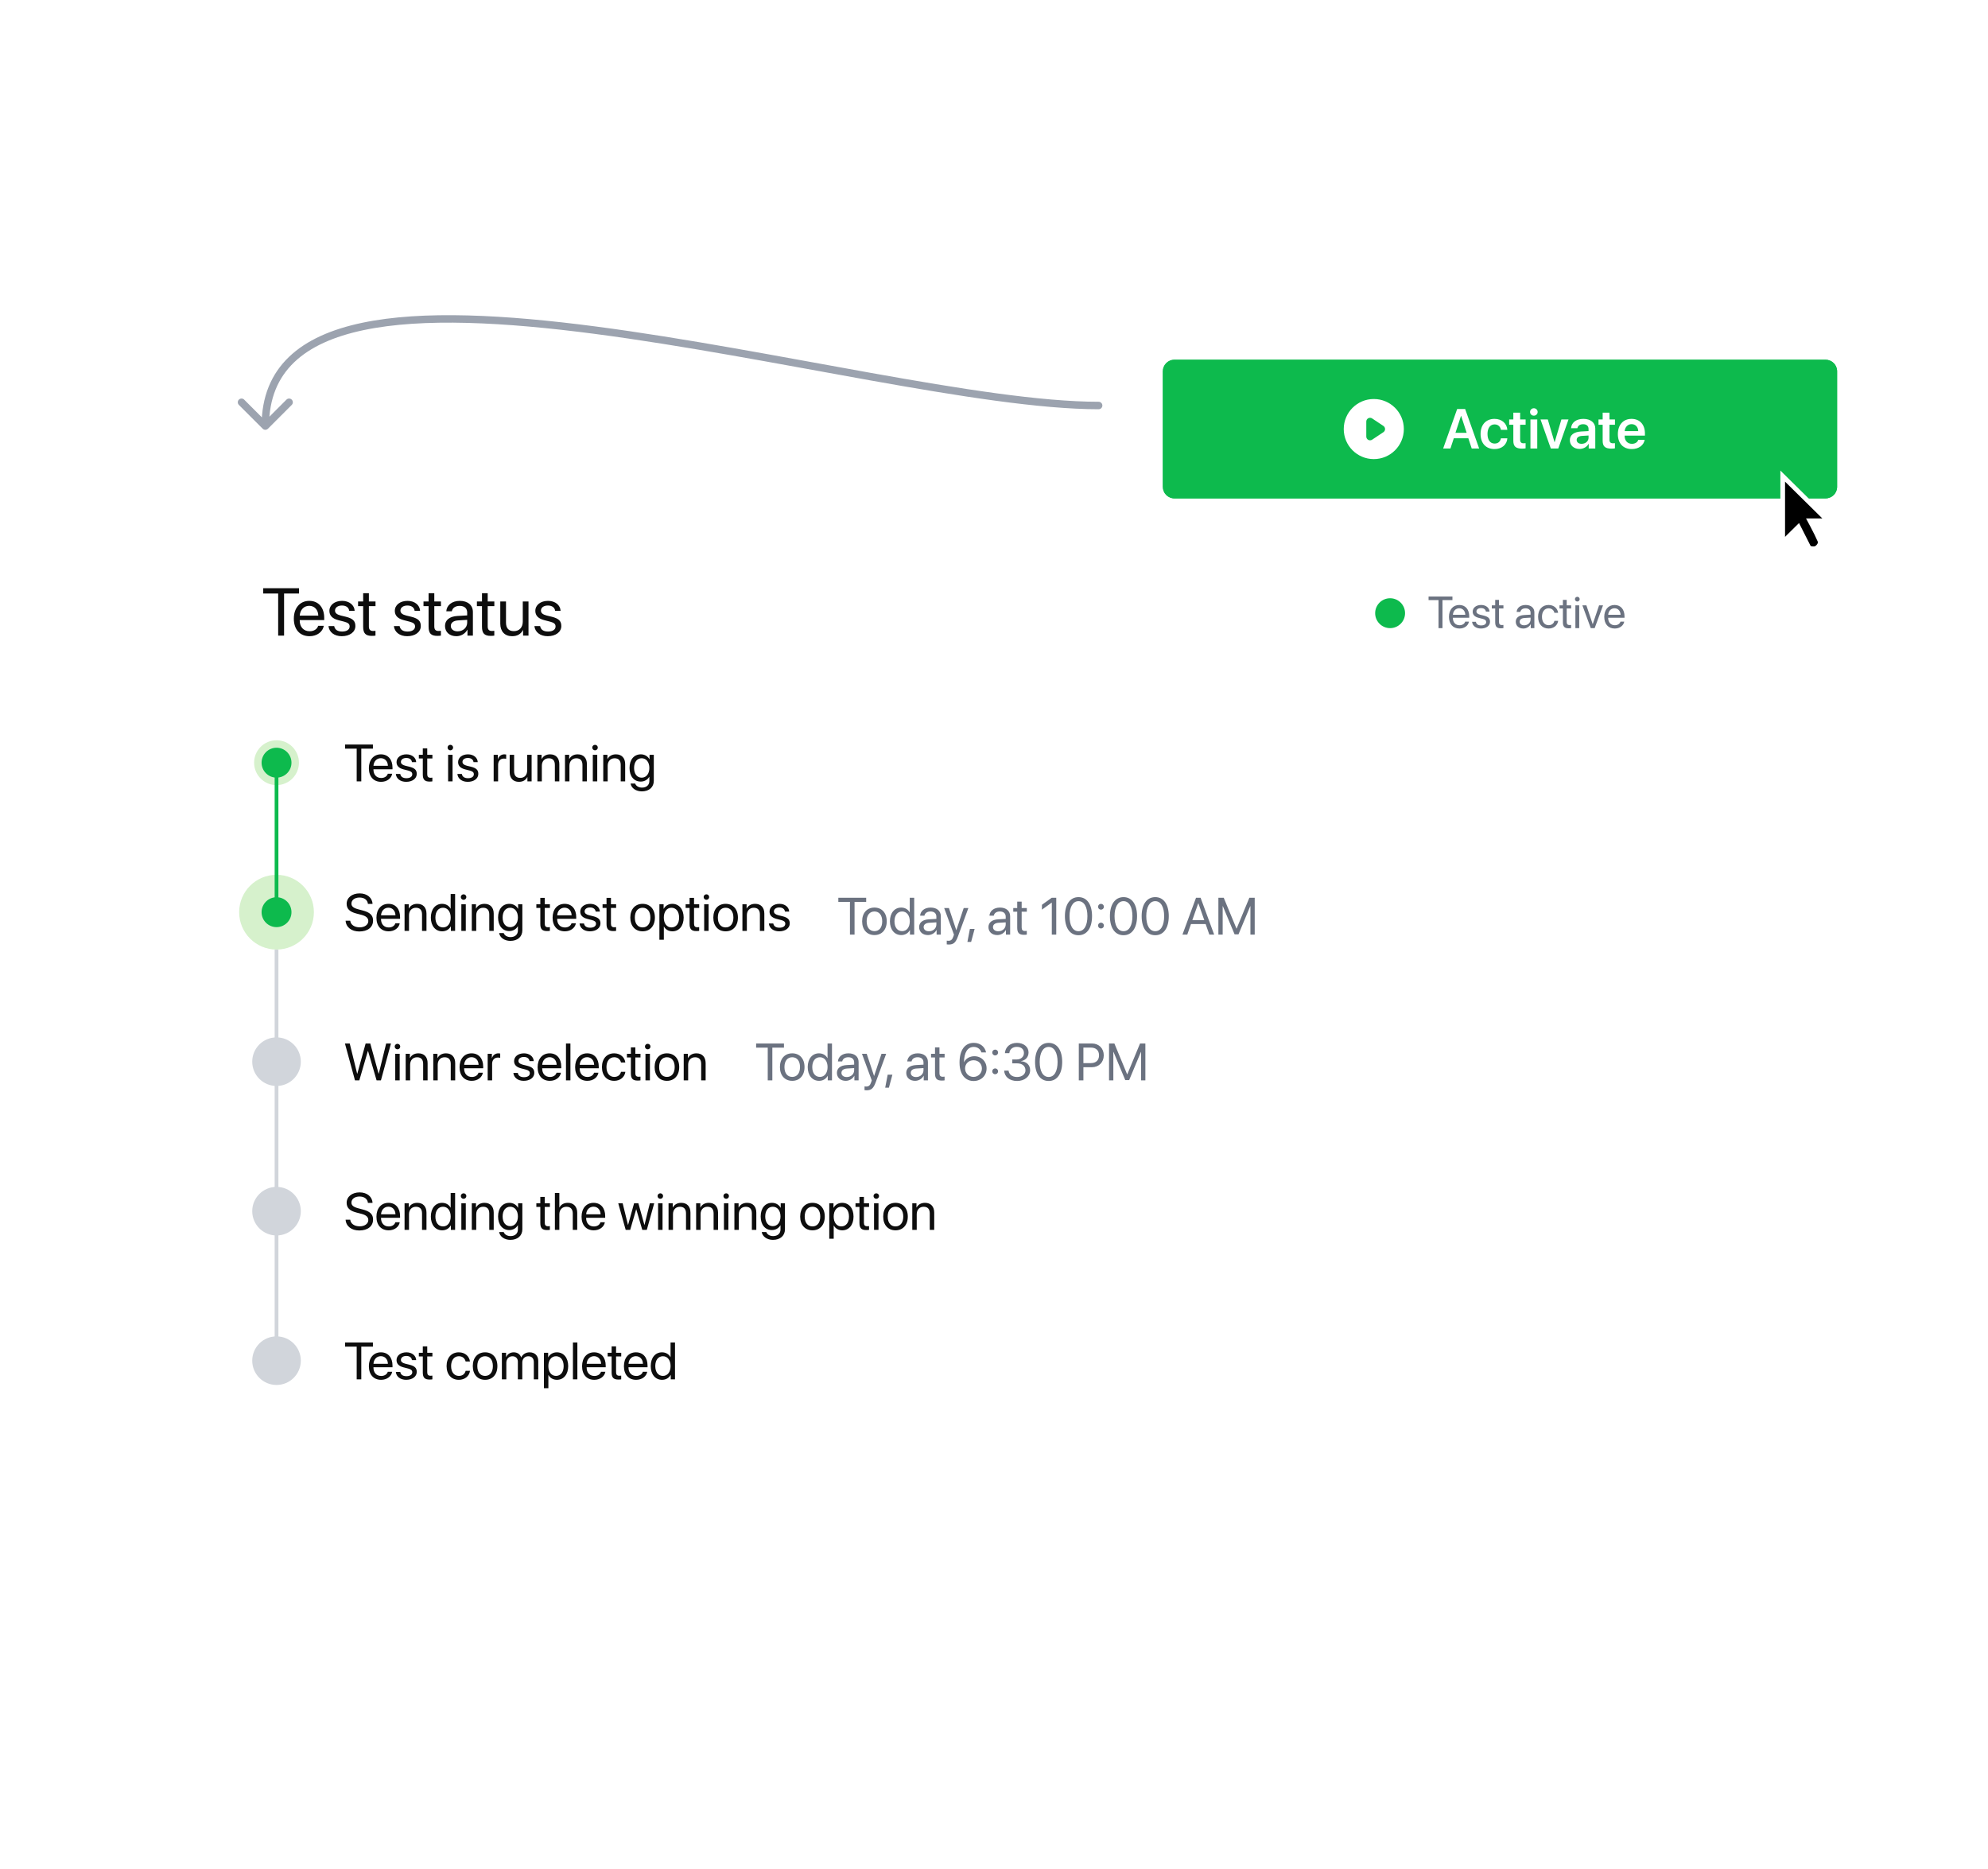 <svg width="532" height="500" viewBox="0 0 532 500" fill="none" xmlns="http://www.w3.org/2000/svg">
<g filter="url(#filter0_d_7663_160315)">
<rect x="36" y="126.068" width="432" height="276" rx="20" fill="white"/>
</g>
<circle cx="74" cy="204.068" r="6" fill="#D6F1CC"/>
<circle cx="74" cy="244.068" r="10" fill="#D6F1CC"/>
<circle cx="74" cy="284.068" r="6" fill="#D1D5DB" stroke="#D1D5DB"/>
<circle cx="74" cy="324.068" r="6" fill="#D1D5DB" stroke="#D1D5DB"/>
<circle cx="74" cy="364.068" r="6" fill="#D1D5DB" stroke="#D1D5DB"/>
<circle cx="74" cy="204.068" r="4" fill="#0DBA4D"/>
<circle cx="74" cy="244.068" r="4" fill="#0DBA4D"/>
<path d="M96.683 209.068H95.452V200.311H92.342V199.204H99.793V200.311H96.683V209.068ZM101.912 202.868C100.798 202.868 100.019 203.722 99.943 204.905H103.806C103.778 203.715 103.033 202.868 101.912 202.868ZM103.778 207.031H104.947C104.742 208.275 103.539 209.191 101.987 209.191C99.95 209.191 98.713 207.776 98.713 205.541C98.713 203.333 99.971 201.835 101.933 201.835C103.854 201.835 105.036 203.23 105.036 205.383V205.834H99.936V205.903C99.936 207.263 100.736 208.159 102.015 208.159C102.917 208.159 103.58 207.701 103.778 207.031ZM106.116 203.92C106.116 202.704 107.203 201.835 108.769 201.835C110.238 201.835 111.318 202.71 111.373 203.914H110.238C110.156 203.23 109.603 202.806 108.728 202.806C107.859 202.806 107.285 203.237 107.285 203.859C107.285 204.351 107.661 204.679 108.468 204.884L109.568 205.151C111.004 205.513 111.523 206.033 111.523 207.079C111.523 208.316 110.354 209.191 108.693 209.191C107.135 209.191 106.048 208.343 105.925 207.085H107.114C107.244 207.824 107.805 208.22 108.769 208.22C109.732 208.22 110.327 207.81 110.327 207.167C110.327 206.662 110.033 206.388 109.233 206.176L107.982 205.855C106.731 205.534 106.116 204.891 106.116 203.92ZM113.144 200.243H114.333V201.958H115.714V202.936H114.333V207.161C114.333 207.81 114.606 208.104 115.215 208.104C115.352 208.104 115.625 208.083 115.707 208.07V209.068C115.563 209.102 115.235 209.123 114.955 209.123C113.649 209.123 113.144 208.589 113.144 207.222V202.936H112.084V201.958H113.144V200.243ZM119.918 209.068V201.958H121.107V209.068H119.918ZM120.513 200.762C120.109 200.762 119.774 200.427 119.774 200.024C119.774 199.614 120.109 199.286 120.513 199.286C120.923 199.286 121.258 199.614 121.258 200.024C121.258 200.427 120.923 200.762 120.513 200.762ZM122.591 203.92C122.591 202.704 123.678 201.835 125.243 201.835C126.713 201.835 127.793 202.71 127.848 203.914H126.713C126.631 203.23 126.077 202.806 125.202 202.806C124.334 202.806 123.76 203.237 123.76 203.859C123.76 204.351 124.136 204.679 124.942 204.884L126.043 205.151C127.479 205.513 127.998 206.033 127.998 207.079C127.998 208.316 126.829 209.191 125.168 209.191C123.609 209.191 122.522 208.343 122.399 207.085H123.589C123.719 207.824 124.279 208.22 125.243 208.22C126.207 208.22 126.802 207.81 126.802 207.167C126.802 206.662 126.508 206.388 125.708 206.176L124.457 205.855C123.206 205.534 122.591 204.891 122.591 203.92ZM132.106 209.068V201.958H133.228V203.121H133.255C133.487 202.334 134.144 201.835 134.978 201.835C135.183 201.835 135.36 201.87 135.456 201.883V203.039C135.36 203.004 135.107 202.97 134.82 202.97C133.897 202.97 133.296 203.633 133.296 204.638V209.068H132.106ZM142.265 201.958V209.068H141.137V207.913H141.109C140.686 208.733 139.947 209.191 138.854 209.191C137.302 209.191 136.393 208.186 136.393 206.573V201.958H137.582V206.361C137.582 207.516 138.122 208.138 139.223 208.138C140.378 208.138 141.075 207.345 141.075 206.135V201.958H142.265ZM143.81 209.068V201.958H144.931V203.093H144.958C145.354 202.328 146.113 201.835 147.214 201.835C148.772 201.835 149.675 202.84 149.675 204.454V209.068H148.485V204.666C148.485 203.517 147.945 202.888 146.852 202.888C145.73 202.888 144.999 203.681 144.999 204.884V209.068H143.81ZM151.192 209.068V201.958H152.313V203.093H152.341C152.737 202.328 153.496 201.835 154.597 201.835C156.155 201.835 157.058 202.84 157.058 204.454V209.068H155.868V204.666C155.868 203.517 155.328 202.888 154.234 202.888C153.113 202.888 152.382 203.681 152.382 204.884V209.068H151.192ZM158.637 209.068V201.958H159.826V209.068H158.637ZM159.231 200.762C158.828 200.762 158.493 200.427 158.493 200.024C158.493 199.614 158.828 199.286 159.231 199.286C159.642 199.286 159.977 199.614 159.977 200.024C159.977 200.427 159.642 200.762 159.231 200.762ZM161.433 209.068V201.958H162.554V203.093H162.581C162.978 202.328 163.736 201.835 164.837 201.835C166.396 201.835 167.298 202.84 167.298 204.454V209.068H166.108V204.666C166.108 203.517 165.568 202.888 164.475 202.888C163.354 202.888 162.622 203.681 162.622 204.884V209.068H161.433ZM171.707 208.077C172.944 208.077 173.771 207.051 173.771 205.486C173.771 203.92 172.944 202.881 171.707 202.881C170.483 202.881 169.684 203.893 169.684 205.486C169.684 207.079 170.483 208.077 171.707 208.077ZM171.748 211.748C170.183 211.748 168.945 210.866 168.747 209.656H169.971C170.203 210.305 170.907 210.736 171.796 210.736C173.026 210.736 173.771 210.025 173.771 208.965V207.844H173.744C173.307 208.617 172.466 209.123 171.468 209.123C169.656 209.123 168.467 207.694 168.467 205.486C168.467 203.257 169.656 201.835 171.495 201.835C172.5 201.835 173.334 202.328 173.806 203.155H173.826V201.958H174.961V208.924C174.961 210.62 173.71 211.748 171.748 211.748Z" fill="#0D0D0D"/>
<path d="M92.485 246.354H93.723C93.839 247.42 94.851 248.125 96.259 248.125C97.592 248.125 98.562 247.42 98.562 246.45C98.562 245.616 97.981 245.103 96.655 244.761L95.391 244.433C93.572 243.968 92.766 243.168 92.766 241.829C92.766 240.188 94.201 239.04 96.252 239.04C98.214 239.04 99.636 240.202 99.69 241.856H98.46C98.351 240.796 97.496 240.147 96.211 240.147C94.933 240.147 94.044 240.81 94.044 241.774C94.044 242.519 94.591 242.963 95.931 243.312L96.963 243.585C99.007 244.098 99.834 244.884 99.834 246.299C99.834 248.104 98.412 249.232 96.143 249.232C94.051 249.232 92.602 248.097 92.485 246.354ZM103.936 242.868C102.821 242.868 102.042 243.722 101.967 244.905H105.829C105.802 243.715 105.057 242.868 103.936 242.868ZM105.802 247.031H106.971C106.766 248.275 105.562 249.191 104.011 249.191C101.974 249.191 100.736 247.776 100.736 245.541C100.736 243.333 101.994 241.835 103.956 241.835C105.877 241.835 107.06 243.23 107.06 245.383V245.834H101.96V245.903C101.96 247.263 102.76 248.159 104.038 248.159C104.94 248.159 105.604 247.701 105.802 247.031ZM108.263 249.068V241.958H109.384V243.093H109.411C109.808 242.328 110.566 241.835 111.667 241.835C113.226 241.835 114.128 242.84 114.128 244.454V249.068H112.938V244.666C112.938 243.517 112.398 242.888 111.305 242.888C110.184 242.888 109.452 243.681 109.452 244.884V249.068H108.263ZM118.339 249.191C116.527 249.191 115.297 247.742 115.297 245.513C115.297 243.285 116.521 241.835 118.312 241.835C119.33 241.835 120.15 242.334 120.574 243.114H120.602V239.204H121.791V249.068H120.656V247.865H120.636C120.178 248.685 119.364 249.191 118.339 249.191ZM118.564 242.881C117.307 242.881 116.514 243.907 116.514 245.513C116.514 247.126 117.307 248.145 118.564 248.145C119.788 248.145 120.608 247.106 120.608 245.513C120.608 243.927 119.788 242.881 118.564 242.881ZM123.459 249.068V241.958H124.648V249.068H123.459ZM124.054 240.762C123.65 240.762 123.315 240.427 123.315 240.024C123.315 239.614 123.65 239.286 124.054 239.286C124.464 239.286 124.799 239.614 124.799 240.024C124.799 240.427 124.464 240.762 124.054 240.762ZM126.255 249.068V241.958H127.376V243.093H127.403C127.8 242.328 128.559 241.835 129.659 241.835C131.218 241.835 132.12 242.84 132.12 244.454V249.068H130.931V244.666C130.931 243.517 130.391 242.888 129.297 242.888C128.176 242.888 127.444 243.681 127.444 244.884V249.068H126.255ZM136.529 248.077C137.767 248.077 138.594 247.051 138.594 245.486C138.594 243.92 137.767 242.881 136.529 242.881C135.306 242.881 134.506 243.893 134.506 245.486C134.506 247.079 135.306 248.077 136.529 248.077ZM136.57 251.748C135.005 251.748 133.768 250.866 133.569 249.656H134.793C135.025 250.305 135.729 250.736 136.618 250.736C137.849 250.736 138.594 250.025 138.594 248.965V247.844H138.566C138.129 248.617 137.288 249.123 136.29 249.123C134.479 249.123 133.289 247.694 133.289 245.486C133.289 243.257 134.479 241.835 136.317 241.835C137.322 241.835 138.156 242.328 138.628 243.155H138.648V241.958H139.783V248.924C139.783 250.62 138.532 251.748 136.57 251.748ZM144.589 240.243H145.778V241.958H147.159V242.936H145.778V247.161C145.778 247.81 146.052 248.104 146.66 248.104C146.797 248.104 147.07 248.083 147.152 248.07V249.068C147.009 249.102 146.681 249.123 146.4 249.123C145.095 249.123 144.589 248.589 144.589 247.222V242.936H143.529V241.958H144.589V240.243ZM151.076 242.868C149.962 242.868 149.183 243.722 149.107 244.905H152.97C152.942 243.715 152.197 242.868 151.076 242.868ZM152.942 247.031H154.111C153.906 248.275 152.703 249.191 151.151 249.191C149.114 249.191 147.877 247.776 147.877 245.541C147.877 243.333 149.135 241.835 151.097 241.835C153.018 241.835 154.2 243.23 154.2 245.383V245.834H149.101V245.903C149.101 247.263 149.9 248.159 151.179 248.159C152.081 248.159 152.744 247.701 152.942 247.031ZM155.28 243.92C155.28 242.704 156.367 241.835 157.933 241.835C159.402 241.835 160.482 242.71 160.537 243.914H159.402C159.32 243.23 158.767 242.806 157.892 242.806C157.023 242.806 156.449 243.237 156.449 243.859C156.449 244.351 156.825 244.679 157.632 244.884L158.732 245.151C160.168 245.513 160.688 246.033 160.688 247.079C160.688 248.316 159.519 249.191 157.857 249.191C156.299 249.191 155.212 248.343 155.089 247.085H156.278C156.408 247.824 156.969 248.22 157.933 248.22C158.896 248.22 159.491 247.81 159.491 247.167C159.491 246.662 159.197 246.388 158.397 246.176L157.146 245.855C155.896 245.534 155.28 244.891 155.28 243.92ZM162.308 240.243H163.497V241.958H164.878V242.936H163.497V247.161C163.497 247.81 163.771 248.104 164.379 248.104C164.516 248.104 164.789 248.083 164.871 248.07V249.068C164.728 249.102 164.399 249.123 164.119 249.123C162.813 249.123 162.308 248.589 162.308 247.222V242.936H161.248V241.958H162.308V240.243ZM171.967 249.191C169.998 249.191 168.672 247.776 168.672 245.513C168.672 243.244 169.998 241.835 171.967 241.835C173.929 241.835 175.255 243.244 175.255 245.513C175.255 247.776 173.929 249.191 171.967 249.191ZM171.967 248.145C173.225 248.145 174.045 247.188 174.045 245.513C174.045 243.838 173.225 242.881 171.967 242.881C170.709 242.881 169.882 243.838 169.882 245.513C169.882 247.188 170.709 248.145 171.967 248.145ZM179.91 241.835C181.722 241.835 182.952 243.285 182.952 245.513C182.952 247.742 181.729 249.191 179.938 249.191C178.919 249.191 178.099 248.692 177.675 247.913H177.647V251.44H176.458V241.958H177.586V243.162H177.613C178.051 242.362 178.878 241.835 179.91 241.835ZM179.678 248.145C180.942 248.145 181.735 247.126 181.735 245.513C181.735 243.907 180.942 242.881 179.678 242.881C178.461 242.881 177.641 243.934 177.641 245.513C177.641 247.099 178.461 248.145 179.678 248.145ZM184.538 240.243H185.728V241.958H187.108V242.936H185.728V247.161C185.728 247.81 186.001 248.104 186.609 248.104C186.746 248.104 187.02 248.083 187.102 248.07V249.068C186.958 249.102 186.63 249.123 186.35 249.123C185.044 249.123 184.538 248.589 184.538 247.222V242.936H183.479V241.958H184.538V240.243ZM188.441 249.068V241.958H189.631V249.068H188.441ZM189.036 240.762C188.633 240.762 188.298 240.427 188.298 240.024C188.298 239.614 188.633 239.286 189.036 239.286C189.446 239.286 189.781 239.614 189.781 240.024C189.781 240.427 189.446 240.762 189.036 240.762ZM194.184 249.191C192.215 249.191 190.889 247.776 190.889 245.513C190.889 243.244 192.215 241.835 194.184 241.835C196.146 241.835 197.472 243.244 197.472 245.513C197.472 247.776 196.146 249.191 194.184 249.191ZM194.184 248.145C195.441 248.145 196.262 247.188 196.262 245.513C196.262 243.838 195.441 242.881 194.184 242.881C192.926 242.881 192.099 243.838 192.099 245.513C192.099 247.188 192.926 248.145 194.184 248.145ZM198.675 249.068V241.958H199.796V243.093H199.823C200.22 242.328 200.979 241.835 202.079 241.835C203.638 241.835 204.54 242.84 204.54 244.454V249.068H203.351V244.666C203.351 243.517 202.811 242.888 201.717 242.888C200.596 242.888 199.864 243.681 199.864 244.884V249.068H198.675ZM205.935 243.92C205.935 242.704 207.021 241.835 208.587 241.835C210.057 241.835 211.137 242.71 211.191 243.914H210.057C209.975 243.23 209.421 242.806 208.546 242.806C207.678 242.806 207.104 243.237 207.104 243.859C207.104 244.351 207.479 244.679 208.286 244.884L209.387 245.151C210.822 245.513 211.342 246.033 211.342 247.079C211.342 248.316 210.173 249.191 208.512 249.191C206.953 249.191 205.866 248.343 205.743 247.085H206.933C207.062 247.824 207.623 248.22 208.587 248.22C209.551 248.22 210.146 247.81 210.146 247.167C210.146 246.662 209.852 246.388 209.052 246.176L207.801 245.855C206.55 245.534 205.935 244.891 205.935 243.92Z" fill="#0D0D0D"/>
<path d="M98.433 281.241L96.156 289.068H94.994L92.308 279.204H93.593L95.568 287.256H95.623L97.845 279.204H99.089L101.311 287.256H101.365L103.341 279.204H104.626L101.939 289.068H100.777L98.501 281.241H98.433ZM105.768 289.068V281.958H106.957V289.068H105.768ZM106.362 280.762C105.959 280.762 105.624 280.427 105.624 280.024C105.624 279.614 105.959 279.286 106.362 279.286C106.772 279.286 107.107 279.614 107.107 280.024C107.107 280.427 106.772 280.762 106.362 280.762ZM108.563 289.068V281.958H109.685V283.093H109.712C110.108 282.328 110.867 281.835 111.968 281.835C113.526 281.835 114.429 282.84 114.429 284.454V289.068H113.239V284.666C113.239 283.517 112.699 282.888 111.605 282.888C110.484 282.888 109.753 283.681 109.753 284.884V289.068H108.563ZM115.946 289.068V281.958H117.067V283.093H117.095C117.491 282.328 118.25 281.835 119.351 281.835C120.909 281.835 121.812 282.84 121.812 284.454V289.068H120.622V284.666C120.622 283.517 120.082 282.888 118.988 282.888C117.867 282.888 117.136 283.681 117.136 284.884V289.068H115.946ZM126.18 282.868C125.065 282.868 124.286 283.722 124.211 284.905H128.073C128.046 283.715 127.301 282.868 126.18 282.868ZM128.046 287.031H129.215C129.01 288.275 127.807 289.191 126.255 289.191C124.218 289.191 122.98 287.776 122.98 285.541C122.98 283.333 124.238 281.835 126.2 281.835C128.121 281.835 129.304 283.23 129.304 285.383V285.834H124.204V285.903C124.204 287.263 125.004 288.159 126.282 288.159C127.185 288.159 127.848 287.701 128.046 287.031ZM130.507 289.068V281.958H131.628V283.121H131.655C131.888 282.334 132.544 281.835 133.378 281.835C133.583 281.835 133.761 281.87 133.856 281.883V283.039C133.761 283.004 133.508 282.97 133.221 282.97C132.298 282.97 131.696 283.633 131.696 284.638V289.068H130.507ZM137.575 283.92C137.575 282.704 138.662 281.835 140.228 281.835C141.697 281.835 142.777 282.71 142.832 283.914H141.697C141.615 283.23 141.062 282.806 140.187 282.806C139.318 282.806 138.744 283.237 138.744 283.859C138.744 284.351 139.12 284.679 139.927 284.884L141.027 285.151C142.463 285.513 142.982 286.033 142.982 287.079C142.982 288.316 141.813 289.191 140.152 289.191C138.594 289.191 137.507 288.343 137.384 287.085H138.573C138.703 287.824 139.264 288.22 140.228 288.22C141.191 288.22 141.786 287.81 141.786 287.167C141.786 286.662 141.492 286.388 140.692 286.176L139.441 285.855C138.19 285.534 137.575 284.891 137.575 283.92ZM147.07 282.868C145.956 282.868 145.177 283.722 145.102 284.905H148.964C148.937 283.715 148.191 282.868 147.07 282.868ZM148.937 287.031H150.105C149.9 288.275 148.697 289.191 147.146 289.191C145.108 289.191 143.871 287.776 143.871 285.541C143.871 283.333 145.129 281.835 147.091 281.835C149.012 281.835 150.194 283.23 150.194 285.383V285.834H145.095V285.903C145.095 287.263 145.895 288.159 147.173 288.159C148.075 288.159 148.738 287.701 148.937 287.031ZM151.459 289.068V279.204H152.648V289.068H151.459ZM157.105 282.868C155.991 282.868 155.212 283.722 155.137 284.905H158.999C158.972 283.715 158.227 282.868 157.105 282.868ZM158.972 287.031H160.141C159.936 288.275 158.732 289.191 157.181 289.191C155.144 289.191 153.906 287.776 153.906 285.541C153.906 283.333 155.164 281.835 157.126 281.835C159.047 281.835 160.229 283.23 160.229 285.383V285.834H155.13V285.903C155.13 287.263 155.93 288.159 157.208 288.159C158.11 288.159 158.773 287.701 158.972 287.031ZM167.339 284.29H166.177C166.006 283.517 165.404 282.881 164.358 282.881C163.128 282.881 162.294 283.9 162.294 285.513C162.294 287.167 163.142 288.145 164.372 288.145C165.343 288.145 165.979 287.632 166.184 286.778H167.353C167.168 288.193 165.979 289.191 164.365 289.191C162.396 289.191 161.084 287.803 161.084 285.513C161.084 283.271 162.39 281.835 164.352 281.835C166.129 281.835 167.188 283.011 167.339 284.29ZM168.829 280.243H170.019V281.958H171.399V282.936H170.019V287.161C170.019 287.81 170.292 288.104 170.9 288.104C171.037 288.104 171.311 288.083 171.393 288.07V289.068C171.249 289.102 170.921 289.123 170.641 289.123C169.335 289.123 168.829 288.589 168.829 287.222V282.936H167.77V281.958H168.829V280.243ZM172.732 289.068V281.958H173.922V289.068H172.732ZM173.327 280.762C172.924 280.762 172.589 280.427 172.589 280.024C172.589 279.614 172.924 279.286 173.327 279.286C173.737 279.286 174.072 279.614 174.072 280.024C174.072 280.427 173.737 280.762 173.327 280.762ZM178.475 289.191C176.506 289.191 175.18 287.776 175.18 285.513C175.18 283.244 176.506 281.835 178.475 281.835C180.437 281.835 181.763 283.244 181.763 285.513C181.763 287.776 180.437 289.191 178.475 289.191ZM178.475 288.145C179.732 288.145 180.553 287.188 180.553 285.513C180.553 283.838 179.732 282.881 178.475 282.881C177.217 282.881 176.39 283.838 176.39 285.513C176.39 287.188 177.217 288.145 178.475 288.145ZM182.966 289.068V281.958H184.087V283.093H184.114C184.511 282.328 185.27 281.835 186.37 281.835C187.929 281.835 188.831 282.84 188.831 284.454V289.068H187.642V284.666C187.642 283.517 187.102 282.888 186.008 282.888C184.887 282.888 184.155 283.681 184.155 284.884V289.068H182.966Z" fill="#0D0D0D"/>
<path d="M92.485 326.354H93.723C93.839 327.42 94.851 328.125 96.259 328.125C97.592 328.125 98.562 327.42 98.562 326.45C98.562 325.616 97.981 325.103 96.655 324.761L95.391 324.433C93.572 323.968 92.766 323.168 92.766 321.829C92.766 320.188 94.201 319.04 96.252 319.04C98.214 319.04 99.636 320.202 99.69 321.856H98.46C98.351 320.796 97.496 320.147 96.211 320.147C94.933 320.147 94.044 320.81 94.044 321.774C94.044 322.519 94.591 322.963 95.931 323.312L96.963 323.585C99.007 324.098 99.834 324.884 99.834 326.299C99.834 328.104 98.412 329.232 96.143 329.232C94.051 329.232 92.602 328.097 92.485 326.354ZM103.936 322.868C102.821 322.868 102.042 323.722 101.967 324.905H105.829C105.802 323.715 105.057 322.868 103.936 322.868ZM105.802 327.031H106.971C106.766 328.275 105.562 329.191 104.011 329.191C101.974 329.191 100.736 327.776 100.736 325.541C100.736 323.333 101.994 321.835 103.956 321.835C105.877 321.835 107.06 323.23 107.06 325.383V325.834H101.96V325.903C101.96 327.263 102.76 328.159 104.038 328.159C104.94 328.159 105.604 327.701 105.802 327.031ZM108.263 329.068V321.958H109.384V323.093H109.411C109.808 322.328 110.566 321.835 111.667 321.835C113.226 321.835 114.128 322.84 114.128 324.454V329.068H112.938V324.666C112.938 323.517 112.398 322.888 111.305 322.888C110.184 322.888 109.452 323.681 109.452 324.884V329.068H108.263ZM118.339 329.191C116.527 329.191 115.297 327.742 115.297 325.513C115.297 323.285 116.521 321.835 118.312 321.835C119.33 321.835 120.15 322.334 120.574 323.114H120.602V319.204H121.791V329.068H120.656V327.865H120.636C120.178 328.685 119.364 329.191 118.339 329.191ZM118.564 322.881C117.307 322.881 116.514 323.907 116.514 325.513C116.514 327.126 117.307 328.145 118.564 328.145C119.788 328.145 120.608 327.106 120.608 325.513C120.608 323.927 119.788 322.881 118.564 322.881ZM123.459 329.068V321.958H124.648V329.068H123.459ZM124.054 320.762C123.65 320.762 123.315 320.427 123.315 320.024C123.315 319.614 123.65 319.286 124.054 319.286C124.464 319.286 124.799 319.614 124.799 320.024C124.799 320.427 124.464 320.762 124.054 320.762ZM126.255 329.068V321.958H127.376V323.093H127.403C127.8 322.328 128.559 321.835 129.659 321.835C131.218 321.835 132.12 322.84 132.12 324.454V329.068H130.931V324.666C130.931 323.517 130.391 322.888 129.297 322.888C128.176 322.888 127.444 323.681 127.444 324.884V329.068H126.255ZM136.529 328.077C137.767 328.077 138.594 327.051 138.594 325.486C138.594 323.92 137.767 322.881 136.529 322.881C135.306 322.881 134.506 323.893 134.506 325.486C134.506 327.079 135.306 328.077 136.529 328.077ZM136.57 331.748C135.005 331.748 133.768 330.866 133.569 329.656H134.793C135.025 330.305 135.729 330.736 136.618 330.736C137.849 330.736 138.594 330.025 138.594 328.965V327.844H138.566C138.129 328.617 137.288 329.123 136.29 329.123C134.479 329.123 133.289 327.694 133.289 325.486C133.289 323.257 134.479 321.835 136.317 321.835C137.322 321.835 138.156 322.328 138.628 323.155H138.648V321.958H139.783V328.924C139.783 330.62 138.532 331.748 136.57 331.748ZM144.589 320.243H145.778V321.958H147.159V322.936H145.778V327.161C145.778 327.81 146.052 328.104 146.66 328.104C146.797 328.104 147.07 328.083 147.152 328.07V329.068C147.009 329.102 146.681 329.123 146.4 329.123C145.095 329.123 144.589 328.589 144.589 327.222V322.936H143.529V321.958H144.589V320.243ZM148.492 329.068V319.204H149.682V323.093H149.709C150.105 322.3 150.885 321.835 151.965 321.835C153.523 321.835 154.467 322.888 154.467 324.474V329.068H153.277V324.693C153.277 323.565 152.71 322.888 151.596 322.888C150.413 322.888 149.682 323.695 149.682 324.925V329.068H148.492ZM158.828 322.868C157.714 322.868 156.935 323.722 156.859 324.905H160.722C160.694 323.715 159.949 322.868 158.828 322.868ZM160.694 327.031H161.863C161.658 328.275 160.455 329.191 158.903 329.191C156.866 329.191 155.629 327.776 155.629 325.541C155.629 323.333 156.887 321.835 158.849 321.835C160.77 321.835 161.952 323.23 161.952 325.383V325.834H156.853V325.903C156.853 327.263 157.652 328.159 158.931 328.159C159.833 328.159 160.496 327.701 160.694 327.031ZM175.07 321.958L173.088 329.068H171.878L170.271 323.565H170.244L168.645 329.068H167.435L165.445 321.958H166.628L168.05 327.742H168.077L169.684 321.958H170.832L172.445 327.742H172.473L173.895 321.958H175.07ZM176.109 329.068V321.958H177.299V329.068H176.109ZM176.704 320.762C176.301 320.762 175.966 320.427 175.966 320.024C175.966 319.614 176.301 319.286 176.704 319.286C177.114 319.286 177.449 319.614 177.449 320.024C177.449 320.427 177.114 320.762 176.704 320.762ZM178.905 329.068V321.958H180.026V323.093H180.054C180.45 322.328 181.209 321.835 182.31 321.835C183.868 321.835 184.771 322.84 184.771 324.454V329.068H183.581V324.666C183.581 323.517 183.041 322.888 181.947 322.888C180.826 322.888 180.095 323.681 180.095 324.884V329.068H178.905ZM186.288 329.068V321.958H187.409V323.093H187.437C187.833 322.328 188.592 321.835 189.692 321.835C191.251 321.835 192.153 322.84 192.153 324.454V329.068H190.964V324.666C190.964 323.517 190.424 322.888 189.33 322.888C188.209 322.888 187.478 323.681 187.478 324.884V329.068H186.288ZM193.732 329.068V321.958H194.922V329.068H193.732ZM194.327 320.762C193.924 320.762 193.589 320.427 193.589 320.024C193.589 319.614 193.924 319.286 194.327 319.286C194.737 319.286 195.072 319.614 195.072 320.024C195.072 320.427 194.737 320.762 194.327 320.762ZM196.528 329.068V321.958H197.649V323.093H197.677C198.073 322.328 198.832 321.835 199.933 321.835C201.491 321.835 202.394 322.84 202.394 324.454V329.068H201.204V324.666C201.204 323.517 200.664 322.888 199.57 322.888C198.449 322.888 197.718 323.681 197.718 324.884V329.068H196.528ZM206.803 328.077C208.04 328.077 208.867 327.051 208.867 325.486C208.867 323.92 208.04 322.881 206.803 322.881C205.579 322.881 204.779 323.893 204.779 325.486C204.779 327.079 205.579 328.077 206.803 328.077ZM206.844 331.748C205.278 331.748 204.041 330.866 203.843 329.656H205.066C205.299 330.305 206.003 330.736 206.892 330.736C208.122 330.736 208.867 330.025 208.867 328.965V327.844H208.84C208.402 328.617 207.562 329.123 206.563 329.123C204.752 329.123 203.562 327.694 203.562 325.486C203.562 323.257 204.752 321.835 206.591 321.835C207.596 321.835 208.43 322.328 208.901 323.155H208.922V321.958H210.057V328.924C210.057 330.62 208.806 331.748 206.844 331.748ZM217.426 329.191C215.457 329.191 214.131 327.776 214.131 325.513C214.131 323.244 215.457 321.835 217.426 321.835C219.388 321.835 220.714 323.244 220.714 325.513C220.714 327.776 219.388 329.191 217.426 329.191ZM217.426 328.145C218.684 328.145 219.504 327.188 219.504 325.513C219.504 323.838 218.684 322.881 217.426 322.881C216.168 322.881 215.341 323.838 215.341 325.513C215.341 327.188 216.168 328.145 217.426 328.145ZM225.369 321.835C227.181 321.835 228.411 323.285 228.411 325.513C228.411 327.742 227.188 329.191 225.396 329.191C224.378 329.191 223.558 328.692 223.134 327.913H223.106V331.44H221.917V321.958H223.045V323.162H223.072C223.51 322.362 224.337 321.835 225.369 321.835ZM225.137 328.145C226.401 328.145 227.194 327.126 227.194 325.513C227.194 323.907 226.401 322.881 225.137 322.881C223.92 322.881 223.1 323.934 223.1 325.513C223.1 327.099 223.92 328.145 225.137 328.145ZM229.997 320.243H231.187V321.958H232.567V322.936H231.187V327.161C231.187 327.81 231.46 328.104 232.068 328.104C232.205 328.104 232.479 328.083 232.561 328.07V329.068C232.417 329.102 232.089 329.123 231.809 329.123C230.503 329.123 229.997 328.589 229.997 327.222V322.936H228.938V321.958H229.997V320.243ZM233.9 329.068V321.958H235.09V329.068H233.9ZM234.495 320.762C234.092 320.762 233.757 320.427 233.757 320.024C233.757 319.614 234.092 319.286 234.495 319.286C234.905 319.286 235.24 319.614 235.24 320.024C235.24 320.427 234.905 320.762 234.495 320.762ZM239.643 329.191C237.674 329.191 236.348 327.776 236.348 325.513C236.348 323.244 237.674 321.835 239.643 321.835C241.604 321.835 242.931 323.244 242.931 325.513C242.931 327.776 241.604 329.191 239.643 329.191ZM239.643 328.145C240.9 328.145 241.721 327.188 241.721 325.513C241.721 323.838 240.9 322.881 239.643 322.881C238.385 322.881 237.558 323.838 237.558 325.513C237.558 327.188 238.385 328.145 239.643 328.145ZM244.134 329.068V321.958H245.255V323.093H245.282C245.679 322.328 246.438 321.835 247.538 321.835C249.097 321.835 249.999 322.84 249.999 324.454V329.068H248.81V324.666C248.81 323.517 248.27 322.888 247.176 322.888C246.055 322.888 245.323 323.681 245.323 324.884V329.068H244.134Z" fill="#0D0D0D"/>
<path d="M96.683 369.068H95.452V360.311H92.342V359.204H99.793V360.311H96.683V369.068ZM101.912 362.868C100.798 362.868 100.019 363.722 99.943 364.905H103.806C103.778 363.715 103.033 362.868 101.912 362.868ZM103.778 367.031H104.947C104.742 368.275 103.539 369.191 101.987 369.191C99.95 369.191 98.713 367.776 98.713 365.541C98.713 363.333 99.971 361.835 101.933 361.835C103.854 361.835 105.036 363.23 105.036 365.383V365.834H99.936V365.903C99.936 367.263 100.736 368.159 102.015 368.159C102.917 368.159 103.58 367.701 103.778 367.031ZM106.116 363.92C106.116 362.704 107.203 361.835 108.769 361.835C110.238 361.835 111.318 362.71 111.373 363.914H110.238C110.156 363.23 109.603 362.806 108.728 362.806C107.859 362.806 107.285 363.237 107.285 363.859C107.285 364.351 107.661 364.679 108.468 364.884L109.568 365.151C111.004 365.513 111.523 366.033 111.523 367.079C111.523 368.316 110.354 369.191 108.693 369.191C107.135 369.191 106.048 368.343 105.925 367.085H107.114C107.244 367.824 107.805 368.22 108.769 368.22C109.732 368.22 110.327 367.81 110.327 367.167C110.327 366.662 110.033 366.388 109.233 366.176L107.982 365.855C106.731 365.534 106.116 364.891 106.116 363.92ZM113.144 360.243H114.333V361.958H115.714V362.936H114.333V367.161C114.333 367.81 114.606 368.104 115.215 368.104C115.352 368.104 115.625 368.083 115.707 368.07V369.068C115.563 369.102 115.235 369.123 114.955 369.123C113.649 369.123 113.144 368.589 113.144 367.222V362.936H112.084V361.958H113.144V360.243ZM125.763 364.29H124.601C124.43 363.517 123.828 362.881 122.782 362.881C121.552 362.881 120.718 363.9 120.718 365.513C120.718 367.167 121.565 368.145 122.796 368.145C123.767 368.145 124.402 367.632 124.607 366.778H125.776C125.592 368.193 124.402 369.191 122.789 369.191C120.82 369.191 119.508 367.803 119.508 365.513C119.508 363.271 120.813 361.835 122.775 361.835C124.553 361.835 125.612 363.011 125.763 364.29ZM129.816 369.191C127.848 369.191 126.521 367.776 126.521 365.513C126.521 363.244 127.848 361.835 129.816 361.835C131.778 361.835 133.104 363.244 133.104 365.513C133.104 367.776 131.778 369.191 129.816 369.191ZM129.816 368.145C131.074 368.145 131.895 367.188 131.895 365.513C131.895 363.838 131.074 362.881 129.816 362.881C128.559 362.881 127.731 363.838 127.731 365.513C127.731 367.188 128.559 368.145 129.816 368.145ZM134.308 369.068V361.958H135.429V363.093H135.456C135.791 362.341 136.516 361.835 137.473 361.835C138.443 361.835 139.161 362.328 139.469 363.189H139.496C139.893 362.341 140.727 361.835 141.725 361.835C143.133 361.835 144.042 362.751 144.042 364.16V369.068H142.853V364.433C142.853 363.462 142.312 362.888 141.376 362.888C140.433 362.888 139.77 363.585 139.77 364.549V369.068H138.58V364.303C138.58 363.449 138.006 362.888 137.124 362.888C136.181 362.888 135.497 363.626 135.497 364.611V369.068H134.308ZM149.012 361.835C150.823 361.835 152.054 363.285 152.054 365.513C152.054 367.742 150.83 369.191 149.039 369.191C148.021 369.191 147.2 368.692 146.776 367.913H146.749V371.44H145.56V361.958H146.688V363.162H146.715C147.152 362.362 147.979 361.835 149.012 361.835ZM148.779 368.145C150.044 368.145 150.837 367.126 150.837 365.513C150.837 363.907 150.044 362.881 148.779 362.881C147.562 362.881 146.742 363.934 146.742 365.513C146.742 367.099 147.562 368.145 148.779 368.145ZM153.318 369.068V359.204H154.508V369.068H153.318ZM158.965 362.868C157.851 362.868 157.071 363.722 156.996 364.905H160.858C160.831 363.715 160.086 362.868 158.965 362.868ZM160.831 367.031H162C161.795 368.275 160.592 369.191 159.04 369.191C157.003 369.191 155.766 367.776 155.766 365.541C155.766 363.333 157.023 361.835 158.985 361.835C160.906 361.835 162.089 363.23 162.089 365.383V365.834H156.989V365.903C156.989 367.263 157.789 368.159 159.067 368.159C159.97 368.159 160.633 367.701 160.831 367.031ZM163.675 360.243H164.864V361.958H166.245V362.936H164.864V367.161C164.864 367.81 165.138 368.104 165.746 368.104C165.883 368.104 166.156 368.083 166.238 368.07V369.068C166.095 369.102 165.767 369.123 165.486 369.123C164.181 369.123 163.675 368.589 163.675 367.222V362.936H162.615V361.958H163.675V360.243ZM170.162 362.868C169.048 362.868 168.269 363.722 168.193 364.905H172.056C172.028 363.715 171.283 362.868 170.162 362.868ZM172.028 367.031H173.197C172.992 368.275 171.789 369.191 170.237 369.191C168.2 369.191 166.963 367.776 166.963 365.541C166.963 363.333 168.221 361.835 170.183 361.835C172.104 361.835 173.286 363.23 173.286 365.383V365.834H168.187V365.903C168.187 367.263 168.986 368.159 170.265 368.159C171.167 368.159 171.83 367.701 172.028 367.031ZM177.183 369.191C175.371 369.191 174.141 367.742 174.141 365.513C174.141 363.285 175.364 361.835 177.155 361.835C178.174 361.835 178.994 362.334 179.418 363.114H179.445V359.204H180.635V369.068H179.5V367.865H179.479C179.021 368.685 178.208 369.191 177.183 369.191ZM177.408 362.881C176.15 362.881 175.357 363.907 175.357 365.513C175.357 367.126 176.15 368.145 177.408 368.145C178.632 368.145 179.452 367.106 179.452 365.513C179.452 363.927 178.632 362.881 177.408 362.881Z" fill="#0D0D0D"/>
<path d="M228.683 250.068H227.452V241.311H224.342V240.204H231.793V241.311H228.683V250.068ZM234.008 250.191C232.039 250.191 230.713 248.776 230.713 246.513C230.713 244.244 232.039 242.835 234.008 242.835C235.97 242.835 237.296 244.244 237.296 246.513C237.296 248.776 235.97 250.191 234.008 250.191ZM234.008 249.145C235.266 249.145 236.086 248.188 236.086 246.513C236.086 244.838 235.266 243.881 234.008 243.881C232.75 243.881 231.923 244.838 231.923 246.513C231.923 248.188 232.75 249.145 234.008 249.145ZM241.192 250.191C239.381 250.191 238.15 248.742 238.15 246.513C238.15 244.285 239.374 242.835 241.165 242.835C242.184 242.835 243.004 243.334 243.428 244.114H243.455V240.204H244.645V250.068H243.51V248.865H243.489C243.031 249.685 242.218 250.191 241.192 250.191ZM241.418 243.881C240.16 243.881 239.367 244.907 239.367 246.513C239.367 248.126 240.16 249.145 241.418 249.145C242.642 249.145 243.462 248.106 243.462 246.513C243.462 244.927 242.642 243.881 241.418 243.881ZM248.596 249.179C249.717 249.179 250.578 248.393 250.578 247.368V246.787L248.678 246.903C247.721 246.964 247.174 247.388 247.174 248.058C247.174 248.735 247.741 249.179 248.596 249.179ZM248.329 250.191C246.914 250.191 245.964 249.336 245.964 248.058C245.964 246.841 246.9 246.076 248.541 245.98L250.578 245.864V245.269C250.578 244.401 250.004 243.881 249.02 243.881C248.104 243.881 247.529 244.312 247.379 245.009H246.23C246.312 243.779 247.365 242.835 249.047 242.835C250.715 242.835 251.768 243.738 251.768 245.153V250.068H250.64V248.844H250.612C250.188 249.658 249.286 250.191 248.329 250.191ZM253.866 252.727C253.723 252.727 253.483 252.713 253.354 252.686V251.688C253.483 251.715 253.668 251.722 253.818 251.722C254.481 251.722 254.851 251.401 255.124 250.574L255.288 250.075L252.663 242.958H253.935L255.903 248.878H255.924L257.893 242.958H259.144L256.348 250.567C255.739 252.228 255.151 252.727 253.866 252.727ZM259.875 252.03H258.884L259.547 248.55H260.812L259.875 252.03ZM267.148 249.179C268.27 249.179 269.131 248.393 269.131 247.368V246.787L267.23 246.903C266.273 246.964 265.727 247.388 265.727 248.058C265.727 248.735 266.294 249.179 267.148 249.179ZM266.882 250.191C265.467 250.191 264.517 249.336 264.517 248.058C264.517 246.841 265.453 246.076 267.094 245.98L269.131 245.864V245.269C269.131 244.401 268.557 243.881 267.572 243.881C266.656 243.881 266.082 244.312 265.932 245.009H264.783C264.865 243.779 265.918 242.835 267.6 242.835C269.268 242.835 270.32 243.738 270.32 245.153V250.068H269.192V248.844H269.165C268.741 249.658 267.839 250.191 266.882 250.191ZM272.214 241.243H273.403V242.958H274.784V243.936H273.403V248.161C273.403 248.81 273.677 249.104 274.285 249.104C274.422 249.104 274.695 249.083 274.777 249.07V250.068C274.634 250.102 274.306 250.123 274.025 250.123C272.72 250.123 272.214 249.589 272.214 248.222V243.936H271.154V242.958H272.214V241.243ZM281.47 250.068V241.509H281.442L278.831 243.389V242.09L281.456 240.204H282.659V250.068H281.47ZM288.613 250.232C286.31 250.232 284.977 248.25 284.977 245.132C284.977 242.042 286.323 240.04 288.613 240.04C290.903 240.04 292.236 242.029 292.236 245.125C292.236 248.243 290.91 250.232 288.613 250.232ZM288.613 249.159C290.151 249.159 290.999 247.593 290.999 245.132C290.999 242.706 290.138 241.12 288.613 241.12C287.089 241.12 286.214 242.719 286.214 245.125C286.214 247.586 287.068 249.159 288.613 249.159ZM294.629 248.427C294.191 248.427 293.85 248.085 293.85 247.648C293.85 247.21 294.191 246.869 294.629 246.869C295.066 246.869 295.408 247.21 295.408 247.648C295.408 248.085 295.066 248.427 294.629 248.427ZM294.629 243.396C294.191 243.396 293.85 243.054 293.85 242.617C293.85 242.179 294.191 241.837 294.629 241.837C295.066 241.837 295.408 242.179 295.408 242.617C295.408 243.054 295.066 243.396 294.629 243.396ZM300.658 250.232C298.354 250.232 297.021 248.25 297.021 245.132C297.021 242.042 298.368 240.04 300.658 240.04C302.948 240.04 304.281 242.029 304.281 245.125C304.281 248.243 302.955 250.232 300.658 250.232ZM300.658 249.159C302.196 249.159 303.044 247.593 303.044 245.132C303.044 242.706 302.183 241.12 300.658 241.12C299.134 241.12 298.259 242.719 298.259 245.125C298.259 247.586 299.113 249.159 300.658 249.159ZM309.148 250.232C306.845 250.232 305.512 248.25 305.512 245.132C305.512 242.042 306.858 240.04 309.148 240.04C311.438 240.04 312.771 242.029 312.771 245.125C312.771 248.243 311.445 250.232 309.148 250.232ZM309.148 249.159C310.687 249.159 311.534 247.593 311.534 245.132C311.534 242.706 310.673 241.12 309.148 241.12C307.624 241.12 306.749 242.719 306.749 245.125C306.749 247.586 307.604 249.159 309.148 249.159ZM323.627 250.068L322.636 247.245H318.712L317.721 250.068H316.429L320.065 240.204H321.282L324.919 250.068H323.627ZM320.653 241.701L319.074 246.199H322.273L320.694 241.701H320.653ZM335.768 250.068H334.619V242.466H334.571L331.427 250H330.388L327.243 242.466H327.195V250.068H326.047V240.204H327.476L330.88 248.434H330.935L334.339 240.204H335.768V250.068Z" fill="#6B7280"/>
<path d="M206.683 289.068H205.452V280.311H202.342V279.204H209.793V280.311H206.683V289.068ZM212.008 289.191C210.039 289.191 208.713 287.776 208.713 285.513C208.713 283.244 210.039 281.835 212.008 281.835C213.97 281.835 215.296 283.244 215.296 285.513C215.296 287.776 213.97 289.191 212.008 289.191ZM212.008 288.145C213.266 288.145 214.086 287.188 214.086 285.513C214.086 283.838 213.266 282.881 212.008 282.881C210.75 282.881 209.923 283.838 209.923 285.513C209.923 287.188 210.75 288.145 212.008 288.145ZM219.192 289.191C217.381 289.191 216.15 287.742 216.15 285.513C216.15 283.285 217.374 281.835 219.165 281.835C220.184 281.835 221.004 282.334 221.428 283.114H221.455V279.204H222.645V289.068H221.51V287.865H221.489C221.031 288.685 220.218 289.191 219.192 289.191ZM219.418 282.881C218.16 282.881 217.367 283.907 217.367 285.513C217.367 287.126 218.16 288.145 219.418 288.145C220.642 288.145 221.462 287.106 221.462 285.513C221.462 283.927 220.642 282.881 219.418 282.881ZM226.596 288.179C227.717 288.179 228.578 287.393 228.578 286.368V285.787L226.678 285.903C225.721 285.964 225.174 286.388 225.174 287.058C225.174 287.735 225.741 288.179 226.596 288.179ZM226.329 289.191C224.914 289.191 223.964 288.336 223.964 287.058C223.964 285.841 224.9 285.076 226.541 284.98L228.578 284.864V284.269C228.578 283.401 228.004 282.881 227.02 282.881C226.104 282.881 225.529 283.312 225.379 284.009H224.23C224.312 282.779 225.365 281.835 227.047 281.835C228.715 281.835 229.768 282.738 229.768 284.153V289.068H228.64V287.844H228.612C228.188 288.658 227.286 289.191 226.329 289.191ZM231.866 291.727C231.723 291.727 231.483 291.713 231.354 291.686V290.688C231.483 290.715 231.668 290.722 231.818 290.722C232.481 290.722 232.851 290.401 233.124 289.574L233.288 289.075L230.663 281.958H231.935L233.903 287.878H233.924L235.893 281.958H237.144L234.348 289.567C233.739 291.228 233.151 291.727 231.866 291.727ZM237.875 291.03H236.884L237.547 287.55H238.812L237.875 291.03ZM245.148 288.179C246.27 288.179 247.131 287.393 247.131 286.368V285.787L245.23 285.903C244.273 285.964 243.727 286.388 243.727 287.058C243.727 287.735 244.294 288.179 245.148 288.179ZM244.882 289.191C243.467 289.191 242.517 288.336 242.517 287.058C242.517 285.841 243.453 285.076 245.094 284.98L247.131 284.864V284.269C247.131 283.401 246.557 282.881 245.572 282.881C244.656 282.881 244.082 283.312 243.932 284.009H242.783C242.865 282.779 243.918 281.835 245.6 281.835C247.268 281.835 248.32 282.738 248.32 284.153V289.068H247.192V287.844H247.165C246.741 288.658 245.839 289.191 244.882 289.191ZM250.214 280.243H251.403V281.958H252.784V282.936H251.403V287.161C251.403 287.81 251.677 288.104 252.285 288.104C252.422 288.104 252.695 288.083 252.777 288.07V289.068C252.634 289.102 252.306 289.123 252.025 289.123C250.72 289.123 250.214 288.589 250.214 287.222V282.936H249.154V281.958H250.214V280.243ZM260.522 289.239C259.046 289.239 257.87 288.439 257.262 287.017C256.934 286.258 256.776 285.37 256.776 284.303C256.776 280.981 258.191 279.033 260.604 279.033C262.279 279.033 263.564 280.038 263.879 281.589H262.628C262.361 280.694 261.568 280.12 260.591 280.12C258.943 280.12 258.007 281.583 257.966 284.208H257.986C258.431 283.244 259.518 282.608 260.741 282.608C262.621 282.608 264.016 283.996 264.016 285.869C264.016 287.817 262.546 289.239 260.522 289.239ZM260.509 288.145C261.767 288.145 262.765 287.154 262.765 285.91C262.765 284.618 261.835 283.688 260.529 283.688C259.224 283.688 258.26 284.618 258.26 285.875C258.26 287.14 259.244 288.145 260.509 288.145ZM266.312 287.427C265.875 287.427 265.533 287.085 265.533 286.648C265.533 286.21 265.875 285.869 266.312 285.869C266.75 285.869 267.092 286.21 267.092 286.648C267.092 287.085 266.75 287.427 266.312 287.427ZM266.312 282.396C265.875 282.396 265.533 282.054 265.533 281.617C265.533 281.179 265.875 280.837 266.312 280.837C266.75 280.837 267.092 281.179 267.092 281.617C267.092 282.054 266.75 282.396 266.312 282.396ZM270.899 284.515V283.476H272.082C273.217 283.476 274.01 282.745 274.01 281.747C274.01 280.769 273.347 280.106 272.096 280.106C270.961 280.106 270.209 280.755 270.1 281.788H268.917C269.054 280.113 270.298 279.04 272.15 279.04C273.914 279.04 275.247 280.099 275.247 281.583C275.247 282.82 274.454 283.708 273.224 283.927V283.955C274.714 284.043 275.671 284.966 275.671 286.354C275.671 288.049 274.126 289.232 272.191 289.232C270.127 289.232 268.808 288.09 268.719 286.457H269.901C270.011 287.468 270.852 288.166 272.178 288.166C273.483 288.166 274.42 287.427 274.42 286.395C274.42 285.233 273.545 284.515 272.137 284.515H270.899ZM280.627 289.232C278.323 289.232 276.99 287.25 276.99 284.132C276.99 281.042 278.337 279.04 280.627 279.04C282.917 279.04 284.25 281.029 284.25 284.125C284.25 287.243 282.924 289.232 280.627 289.232ZM280.627 288.159C282.165 288.159 283.013 286.593 283.013 284.132C283.013 281.706 282.151 280.12 280.627 280.12C279.103 280.12 278.228 281.719 278.228 284.125C278.228 286.586 279.082 288.159 280.627 288.159ZM288.693 279.204H292.214C294.066 279.204 295.372 280.502 295.372 282.369C295.372 284.242 294.053 285.547 292.2 285.547H289.924V289.068H288.693V279.204ZM289.924 280.297V284.454H291.893C293.301 284.454 294.107 283.681 294.107 282.369C294.107 281.063 293.308 280.297 291.893 280.297H289.924ZM306.508 289.068H305.359V281.466H305.312L302.167 289H301.128L297.983 281.466H297.936V289.068H296.787V279.204H298.216L301.62 287.434H301.675L305.079 279.204H306.508V289.068Z" fill="#6B7280"/>
<path d="M74 206.068L74 247.068" stroke="#0DBA4D"/>
<path d="M74 254.068L74 364.068" stroke="#D1D5DB"/>
<circle cx="372" cy="164.068" r="4" fill="#0DBA4D"/>
<path d="M386.014 168.068H384.959V160.562H382.293V159.613H388.68V160.562H386.014V168.068ZM390.496 162.753C389.541 162.753 388.873 163.486 388.809 164.5H392.119C392.096 163.48 391.457 162.753 390.496 162.753ZM392.096 166.322H393.098C392.922 167.388 391.891 168.173 390.561 168.173C388.814 168.173 387.754 166.96 387.754 165.044C387.754 163.152 388.832 161.869 390.514 161.869C392.16 161.869 393.174 163.064 393.174 164.91V165.296H388.803V165.355C388.803 166.521 389.488 167.289 390.584 167.289C391.357 167.289 391.926 166.896 392.096 166.322ZM394.1 163.656C394.1 162.613 395.031 161.869 396.373 161.869C397.633 161.869 398.559 162.619 398.605 163.65H397.633C397.562 163.064 397.088 162.701 396.338 162.701C395.594 162.701 395.102 163.07 395.102 163.603C395.102 164.025 395.424 164.306 396.115 164.482L397.059 164.71C398.289 165.021 398.734 165.466 398.734 166.363C398.734 167.423 397.732 168.173 396.309 168.173C394.973 168.173 394.041 167.447 393.936 166.369H394.955C395.066 167.001 395.547 167.341 396.373 167.341C397.199 167.341 397.709 166.99 397.709 166.439C397.709 166.005 397.457 165.771 396.771 165.589L395.699 165.314C394.627 165.039 394.1 164.488 394.1 163.656ZM400.123 160.503H401.143V161.974H402.326V162.812H401.143V166.433C401.143 166.99 401.377 167.242 401.898 167.242C402.016 167.242 402.25 167.224 402.32 167.212V168.068C402.197 168.097 401.916 168.115 401.676 168.115C400.557 168.115 400.123 167.658 400.123 166.486V162.812H399.215V161.974H400.123V160.503ZM407.887 167.306C408.848 167.306 409.586 166.632 409.586 165.753V165.255L407.957 165.355C407.137 165.408 406.668 165.771 406.668 166.345C406.668 166.925 407.154 167.306 407.887 167.306ZM407.658 168.173C406.445 168.173 405.631 167.441 405.631 166.345C405.631 165.302 406.434 164.646 407.84 164.564L409.586 164.464V163.955C409.586 163.21 409.094 162.765 408.25 162.765C407.465 162.765 406.973 163.134 406.844 163.732H405.859C405.93 162.677 406.832 161.869 408.273 161.869C409.703 161.869 410.605 162.642 410.605 163.855V168.068H409.639V167.019H409.615C409.252 167.716 408.479 168.173 407.658 168.173ZM416.963 163.972H415.967C415.82 163.31 415.305 162.765 414.408 162.765C413.354 162.765 412.639 163.638 412.639 165.021C412.639 166.439 413.365 167.277 414.42 167.277C415.252 167.277 415.797 166.837 415.973 166.105H416.975C416.816 167.318 415.797 168.173 414.414 168.173C412.727 168.173 411.602 166.984 411.602 165.021C411.602 163.099 412.721 161.869 414.402 161.869C415.926 161.869 416.834 162.876 416.963 163.972ZM418.24 160.503H419.26V161.974H420.443V162.812H419.26V166.433C419.26 166.99 419.494 167.242 420.016 167.242C420.133 167.242 420.367 167.224 420.438 167.212V168.068C420.314 168.097 420.033 168.115 419.793 168.115C418.674 168.115 418.24 167.658 418.24 166.486V162.812H417.332V161.974H418.24V160.503ZM421.586 168.068V161.974H422.605V168.068H421.586ZM422.096 160.949C421.75 160.949 421.463 160.662 421.463 160.316C421.463 159.964 421.75 159.683 422.096 159.683C422.447 159.683 422.734 159.964 422.734 160.316C422.734 160.662 422.447 160.949 422.096 160.949ZM428.98 161.974L426.742 168.068H425.699L423.455 161.974H424.527L426.209 166.984H426.232L427.92 161.974H428.98ZM432.051 162.753C431.096 162.753 430.428 163.486 430.363 164.5H433.674C433.65 163.48 433.012 162.753 432.051 162.753ZM433.65 166.322H434.652C434.477 167.388 433.445 168.173 432.115 168.173C430.369 168.173 429.309 166.96 429.309 165.044C429.309 163.152 430.387 161.869 432.068 161.869C433.715 161.869 434.729 163.064 434.729 164.91V165.296H430.357V165.355C430.357 166.521 431.043 167.289 432.139 167.289C432.912 167.289 433.48 166.896 433.65 166.322Z" fill="#6B7280"/>
<g clip-path="url(#clip0_7663_160315)">
<path d="M76.02 170.068H74.439V158.809H70.439V157.385H80.019V158.809H76.02V170.068ZM82.744 162.096C81.311 162.096 80.31 163.195 80.213 164.715H85.179C85.144 163.186 84.186 162.096 82.744 162.096ZM85.144 167.449H86.647C86.383 169.048 84.836 170.226 82.841 170.226C80.222 170.226 78.631 168.407 78.631 165.533C78.631 162.694 80.248 160.769 82.77 160.769C85.24 160.769 86.761 162.562 86.761 165.331V165.911H80.204V165.999C80.204 167.748 81.232 168.899 82.876 168.899C84.036 168.899 84.889 168.31 85.144 167.449ZM88.149 163.45C88.149 161.885 89.547 160.769 91.56 160.769C93.449 160.769 94.838 161.894 94.908 163.441H93.449C93.344 162.562 92.632 162.017 91.507 162.017C90.391 162.017 89.652 162.571 89.652 163.371C89.652 164.003 90.136 164.425 91.173 164.689L92.588 165.032C94.434 165.498 95.102 166.166 95.102 167.51C95.102 169.101 93.599 170.226 91.463 170.226C89.459 170.226 88.061 169.136 87.903 167.519H89.433C89.6 168.468 90.32 168.978 91.56 168.978C92.799 168.978 93.564 168.451 93.564 167.625C93.564 166.974 93.186 166.623 92.157 166.35L90.549 165.937C88.94 165.524 88.149 164.698 88.149 163.45ZM97.185 158.721H98.714V160.927H100.489V162.184H98.714V167.616C98.714 168.451 99.065 168.829 99.848 168.829C100.023 168.829 100.375 168.802 100.48 168.785V170.068C100.296 170.112 99.874 170.138 99.514 170.138C97.835 170.138 97.185 169.453 97.185 167.695V162.184H95.822V160.927H97.185V158.721ZM105.657 163.45C105.657 161.885 107.055 160.769 109.067 160.769C110.957 160.769 112.346 161.894 112.416 163.441H110.957C110.852 162.562 110.14 162.017 109.015 162.017C107.898 162.017 107.16 162.571 107.16 163.371C107.16 164.003 107.644 164.425 108.681 164.689L110.096 165.032C111.941 165.498 112.609 166.166 112.609 167.51C112.609 169.101 111.106 170.226 108.971 170.226C106.967 170.226 105.569 169.136 105.411 167.519H106.94C107.107 168.468 107.828 168.978 109.067 168.978C110.307 168.978 111.071 168.451 111.071 167.625C111.071 166.974 110.693 166.623 109.665 166.35L108.057 165.937C106.448 165.524 105.657 164.698 105.657 163.45ZM114.692 158.721H116.222V160.927H117.997V162.184H116.222V167.616C116.222 168.451 116.573 168.829 117.355 168.829C117.531 168.829 117.883 168.802 117.988 168.785V170.068C117.804 170.112 117.382 170.138 117.021 170.138C115.343 170.138 114.692 169.453 114.692 167.695V162.184H113.33V160.927H114.692V158.721ZM122.471 168.925C123.912 168.925 125.02 167.915 125.02 166.596V165.849L122.576 165.999C121.346 166.078 120.643 166.623 120.643 167.484C120.643 168.354 121.372 168.925 122.471 168.925ZM122.128 170.226C120.309 170.226 119.087 169.127 119.087 167.484C119.087 165.919 120.291 164.935 122.4 164.812L125.02 164.663V163.898C125.02 162.782 124.281 162.114 123.016 162.114C121.838 162.114 121.1 162.667 120.906 163.564H119.43C119.535 161.982 120.889 160.769 123.051 160.769C125.195 160.769 126.549 161.929 126.549 163.749V170.068H125.099V168.495H125.063C124.519 169.541 123.358 170.226 122.128 170.226ZM128.983 158.721H130.513V160.927H132.288V162.184H130.513V167.616C130.513 168.451 130.864 168.829 131.646 168.829C131.822 168.829 132.174 168.802 132.279 168.785V170.068C132.095 170.112 131.673 170.138 131.312 170.138C129.634 170.138 128.983 169.453 128.983 167.695V162.184H127.621V160.927H128.983V158.721ZM141.429 160.927V170.068H139.979V168.583H139.943C139.398 169.637 138.449 170.226 137.043 170.226C135.048 170.226 133.879 168.934 133.879 166.86V160.927H135.408V166.587C135.408 168.073 136.103 168.873 137.518 168.873C139.003 168.873 139.899 167.853 139.899 166.297V160.927H141.429ZM143.257 163.45C143.257 161.885 144.654 160.769 146.667 160.769C148.557 160.769 149.945 161.894 150.016 163.441H148.557C148.451 162.562 147.739 162.017 146.614 162.017C145.498 162.017 144.76 162.571 144.76 163.371C144.76 164.003 145.243 164.425 146.28 164.689L147.695 165.032C149.541 165.498 150.209 166.166 150.209 167.51C150.209 169.101 148.706 170.226 146.57 170.226C144.566 170.226 143.169 169.136 143.011 167.519H144.54C144.707 168.468 145.428 168.978 146.667 168.978C147.906 168.978 148.671 168.451 148.671 167.625C148.671 166.974 148.293 166.623 147.265 166.35L145.656 165.937C144.048 165.524 143.257 164.698 143.257 163.45Z" fill="#0D0D0D"/>
</g>
<g filter="url(#filter1_d_7663_160315)">
<path d="M305 97.797C305 93.528 308.462 90.068 312.733 90.068H490.07C494.34 90.068 497.802 93.528 497.802 97.797V131.805C497.802 136.074 494.34 139.534 490.07 139.534H312.733C308.462 139.534 305 136.074 305 131.805V97.797Z" fill="white"/>
</g>
<g filter="url(#filter2_d_7663_160315)">
<path d="M311.188 99.343C311.188 97.635 312.572 96.251 314.281 96.251H488.525C490.233 96.251 491.618 97.635 491.618 99.343V130.259C491.618 131.967 490.233 133.351 488.525 133.351H314.281C312.572 133.351 311.188 131.967 311.188 130.259V99.343Z" fill="#0DBA4D"/>
</g>
<g filter="url(#filter3_d_7663_160315)">
<path fill-rule="evenodd" clip-rule="evenodd" d="M488.525 97.024H314.281C312.999 97.024 311.961 98.062 311.961 99.343V130.259C311.961 131.54 312.999 132.578 314.281 132.578H488.525C489.806 132.578 490.844 131.54 490.844 130.259V99.343C490.844 98.062 489.806 97.024 488.525 97.024ZM314.281 96.251C312.572 96.251 311.188 97.635 311.188 99.343V130.259C311.188 131.967 312.572 133.351 314.281 133.351H488.525C490.233 133.351 491.618 131.967 491.618 130.259V99.343C491.618 97.635 490.233 96.251 488.525 96.251H314.281Z" fill="#0DBA4D"/>
</g>
<path fill-rule="evenodd" clip-rule="evenodd" d="M367.636 122.839C372.077 122.839 375.677 119.24 375.677 114.801C375.677 110.361 372.077 106.762 367.636 106.762C363.194 106.762 359.594 110.361 359.594 114.801C359.594 119.24 363.194 122.839 367.636 122.839ZM367.188 111.955C366.88 111.75 366.483 111.73 366.156 111.905C365.829 112.08 365.625 112.421 365.625 112.791V116.81C365.625 117.181 365.829 117.521 366.156 117.696C366.483 117.871 366.88 117.852 367.188 117.646L370.204 115.637C370.483 115.45 370.651 115.137 370.651 114.801C370.651 114.465 370.483 114.151 370.204 113.965L367.188 111.955Z" fill="white"/>
<path d="M393.837 120L392.936 117.268H389.047L388.146 120H386.198L389.948 109.431H392.079L395.829 120H393.837ZM390.966 111.299L389.486 115.811H392.489L391.017 111.299H390.966ZM403.373 115.005H401.652C401.505 114.177 400.927 113.555 399.953 113.555C398.803 113.555 398.063 114.521 398.063 116.118C398.063 117.744 398.81 118.682 399.967 118.682C400.89 118.682 401.491 118.154 401.659 117.275H403.38C403.234 119.011 401.894 120.154 399.945 120.154C397.675 120.154 396.21 118.638 396.21 116.118C396.21 113.635 397.675 112.075 399.931 112.075C401.981 112.075 403.249 113.372 403.373 115.005ZM404.977 110.42H406.801V112.236H408.266V113.643H406.801V117.678C406.801 118.315 407.094 118.608 407.738 118.608C407.907 118.608 408.141 118.594 408.258 118.572V119.963C408.061 120.007 407.702 120.037 407.313 120.037C405.636 120.037 404.977 119.443 404.977 117.935V113.643H403.864V112.236H404.977V110.42ZM409.555 120V112.236H411.378V120H409.555ZM410.463 111.218C409.899 111.218 409.452 110.779 409.452 110.229C409.452 109.673 409.899 109.233 410.463 109.233C411.034 109.233 411.481 109.673 411.481 110.229C411.481 110.779 411.034 111.218 410.463 111.218ZM419.743 112.236L417.011 120H415.004L412.25 112.236H414.198L416 118.308H416.037L417.838 112.236H419.743ZM423.244 118.748C424.276 118.748 425.104 118.059 425.104 117.122V116.528L423.31 116.638C422.431 116.697 421.925 117.092 421.925 117.708C421.925 118.345 422.453 118.748 423.244 118.748ZM422.694 120.125C421.193 120.125 420.102 119.18 420.102 117.781C420.102 116.404 421.164 115.576 423.053 115.459L425.104 115.342V114.785C425.104 113.972 424.555 113.503 423.654 113.503C422.79 113.503 422.24 113.921 422.123 114.565H420.431C420.512 113.115 421.75 112.075 423.727 112.075C425.653 112.075 426.906 113.093 426.906 114.653V120H425.148V118.762H425.111C424.665 119.604 423.69 120.125 422.694 120.125ZM428.883 110.42H430.707V112.236H432.172V113.643H430.707V117.678C430.707 118.315 431 118.608 431.645 118.608C431.813 118.608 432.047 118.594 432.165 118.572V119.963C431.967 120.007 431.608 120.037 431.22 120.037C429.542 120.037 428.883 119.443 428.883 117.935V113.643H427.77V112.236H428.883V110.42ZM436.618 113.489C435.592 113.489 434.853 114.272 434.779 115.356H438.405C438.368 114.258 437.665 113.489 436.618 113.489ZM438.412 117.678H440.119C439.884 119.143 438.522 120.154 436.684 120.154C434.354 120.154 432.948 118.623 432.948 116.147C432.948 113.694 434.369 112.075 436.61 112.075C438.815 112.075 440.192 113.606 440.192 115.964V116.558H434.765V116.667C434.765 117.913 435.526 118.748 436.72 118.748C437.57 118.748 438.214 118.323 438.412 117.678Z" fill="white"/>
<g clip-path="url(#clip1_7663_160315)">
<g filter="url(#filter4_d_7663_160315)">
<path d="M487.57 143.397C487.789 143.915 487.579 145.876 486.419 146.331C485.258 146.786 483.776 146.331 483.776 146.331L481.086 141.025L476.438 145.61V124.902L490.678 138.948H485.372C485.633 139.44 487.292 142.739 487.57 143.397Z" fill="white"/>
<path fill-rule="evenodd" clip-rule="evenodd" d="M477.688 127.873V142.639L481.43 138.948L484.55 145.101C484.55 145.101 485.393 145.366 485.797 145.101C486.201 144.835 486.603 144.3 486.421 143.87C485.563 141.839 483.302 137.717 483.302 137.717H487.669L477.688 127.873Z" fill="black"/>
</g>
</g>
<path d="M294 109.5C294.552 109.5 295 109.052 295 108.5C295 107.948 294.552 107.5 294 107.5V109.5ZM70.293 114.707C70.683 115.098 71.317 115.098 71.707 114.707L78.071 108.343C78.462 107.953 78.462 107.319 78.071 106.929C77.68 106.538 77.047 106.538 76.657 106.929L71 112.586L65.343 106.929C64.953 106.538 64.32 106.538 63.929 106.929C63.538 107.319 63.538 107.953 63.929 108.343L70.293 114.707ZM294 107.5C278.547 107.5 256.921 104.042 233.079 99.779C209.278 95.524 183.31 90.474 159.293 87.337C135.3 84.203 113.111 82.957 96.886 86.375C88.766 88.086 82.041 90.985 77.338 95.492C72.604 100.028 70 106.115 70 114H72C72 106.604 74.42 101.058 78.722 96.936C83.053 92.786 89.374 90.002 97.299 88.332C113.164 84.989 135.057 86.188 159.034 89.32C182.989 92.449 208.881 97.484 232.727 101.748C256.532 106.005 278.338 109.5 294 109.5V107.5Z" fill="#9CA3AF"/>
<defs>
<filter id="filter0_d_7663_160315" x="11" y="111.068" width="482" height="326" filterUnits="userSpaceOnUse" color-interpolation-filters="sRGB">
<feFlood flood-opacity="0" result="BackgroundImageFix"/>
<feColorMatrix in="SourceAlpha" type="matrix" values="0 0 0 0 0 0 0 0 0 0 0 0 0 0 0 0 0 0 127 0" result="hardAlpha"/>
<feOffset dy="10"/>
<feGaussianBlur stdDeviation="12.5"/>
<feComposite in2="hardAlpha" operator="out"/>
<feColorMatrix type="matrix" values="0 0 0 0 0.082 0 0 0 0 0.015 0 0 0 0 0.35 0 0 0 0.15 0"/>
<feBlend mode="normal" in2="BackgroundImageFix" result="effect1_dropShadow_7663_160315"/>
<feBlend mode="normal" in="SourceGraphic" in2="effect1_dropShadow_7663_160315" result="shape"/>
</filter>
<filter id="filter1_d_7663_160315" x="271" y="70.068" width="260.805" height="117.466" filterUnits="userSpaceOnUse" color-interpolation-filters="sRGB">
<feFlood flood-opacity="0" result="BackgroundImageFix"/>
<feColorMatrix in="SourceAlpha" type="matrix" values="0 0 0 0 0 0 0 0 0 0 0 0 0 0 0 0 0 0 127 0" result="hardAlpha"/>
<feOffset dy="14"/>
<feGaussianBlur stdDeviation="17"/>
<feComposite in2="hardAlpha" operator="out"/>
<feColorMatrix type="matrix" values="0 0 0 0 0.082 0 0 0 0 0.015 0 0 0 0 0.35 0 0 0 0.15 0"/>
<feBlend mode="normal" in2="BackgroundImageFix" result="effect1_dropShadow_7663_160315"/>
<feBlend mode="normal" in="SourceGraphic" in2="effect1_dropShadow_7663_160315" result="shape"/>
</filter>
<filter id="filter2_d_7663_160315" x="291.188" y="76.251" width="220.43" height="77.1" filterUnits="userSpaceOnUse" color-interpolation-filters="sRGB">
<feFlood flood-opacity="0" result="BackgroundImageFix"/>
<feColorMatrix in="SourceAlpha" type="matrix" values="0 0 0 0 0 0 0 0 0 0 0 0 0 0 0 0 0 0 127 0" result="hardAlpha"/>
<feOffset/>
<feGaussianBlur stdDeviation="10"/>
<feComposite in2="hardAlpha" operator="out"/>
<feColorMatrix type="matrix" values="0 0 0 0 0.086 0 0 0 0 0.639 0 0 0 0 0.29 0 0 0 0.3 0"/>
<feBlend mode="normal" in2="BackgroundImageFix" result="effect1_dropShadow_7663_160315"/>
<feBlend mode="normal" in="SourceGraphic" in2="effect1_dropShadow_7663_160315" result="shape"/>
</filter>
<filter id="filter3_d_7663_160315" x="291.188" y="76.251" width="220.43" height="77.1" filterUnits="userSpaceOnUse" color-interpolation-filters="sRGB">
<feFlood flood-opacity="0" result="BackgroundImageFix"/>
<feColorMatrix in="SourceAlpha" type="matrix" values="0 0 0 0 0 0 0 0 0 0 0 0 0 0 0 0 0 0 127 0" result="hardAlpha"/>
<feOffset/>
<feGaussianBlur stdDeviation="10"/>
<feComposite in2="hardAlpha" operator="out"/>
<feColorMatrix type="matrix" values="0 0 0 0 0.086 0 0 0 0 0.639 0 0 0 0 0.29 0 0 0 0.3 0"/>
<feBlend mode="normal" in2="BackgroundImageFix" result="effect1_dropShadow_7663_160315"/>
<feBlend mode="normal" in="SourceGraphic" in2="effect1_dropShadow_7663_160315" result="shape"/>
</filter>
<filter id="filter4_d_7663_160315" x="474.638" y="124.102" width="17.842" height="25.231" filterUnits="userSpaceOnUse" color-interpolation-filters="sRGB">
<feFlood flood-opacity="0" result="BackgroundImageFix"/>
<feColorMatrix in="SourceAlpha" type="matrix" values="0 0 0 0 0 0 0 0 0 0 0 0 0 0 0 0 0 0 127 0" result="hardAlpha"/>
<feOffset dy="1"/>
<feGaussianBlur stdDeviation="0.9"/>
<feColorMatrix type="matrix" values="0 0 0 0 0 0 0 0 0 0 0 0 0 0 0 0 0 0 0.65 0"/>
<feBlend mode="normal" in2="BackgroundImageFix" result="effect1_dropShadow_7663_160315"/>
<feBlend mode="normal" in="SourceGraphic" in2="effect1_dropShadow_7663_160315" result="shape"/>
</filter>
<clipPath id="clip0_7663_160315">
<rect width="81" height="20" fill="white" transform="translate(70 154.068)"/>
</clipPath>
<clipPath id="clip1_7663_160315">
<rect width="20.105" height="23.96" fill="white" transform="translate(473.086 124.076)"/>
</clipPath>
</defs>
</svg>
